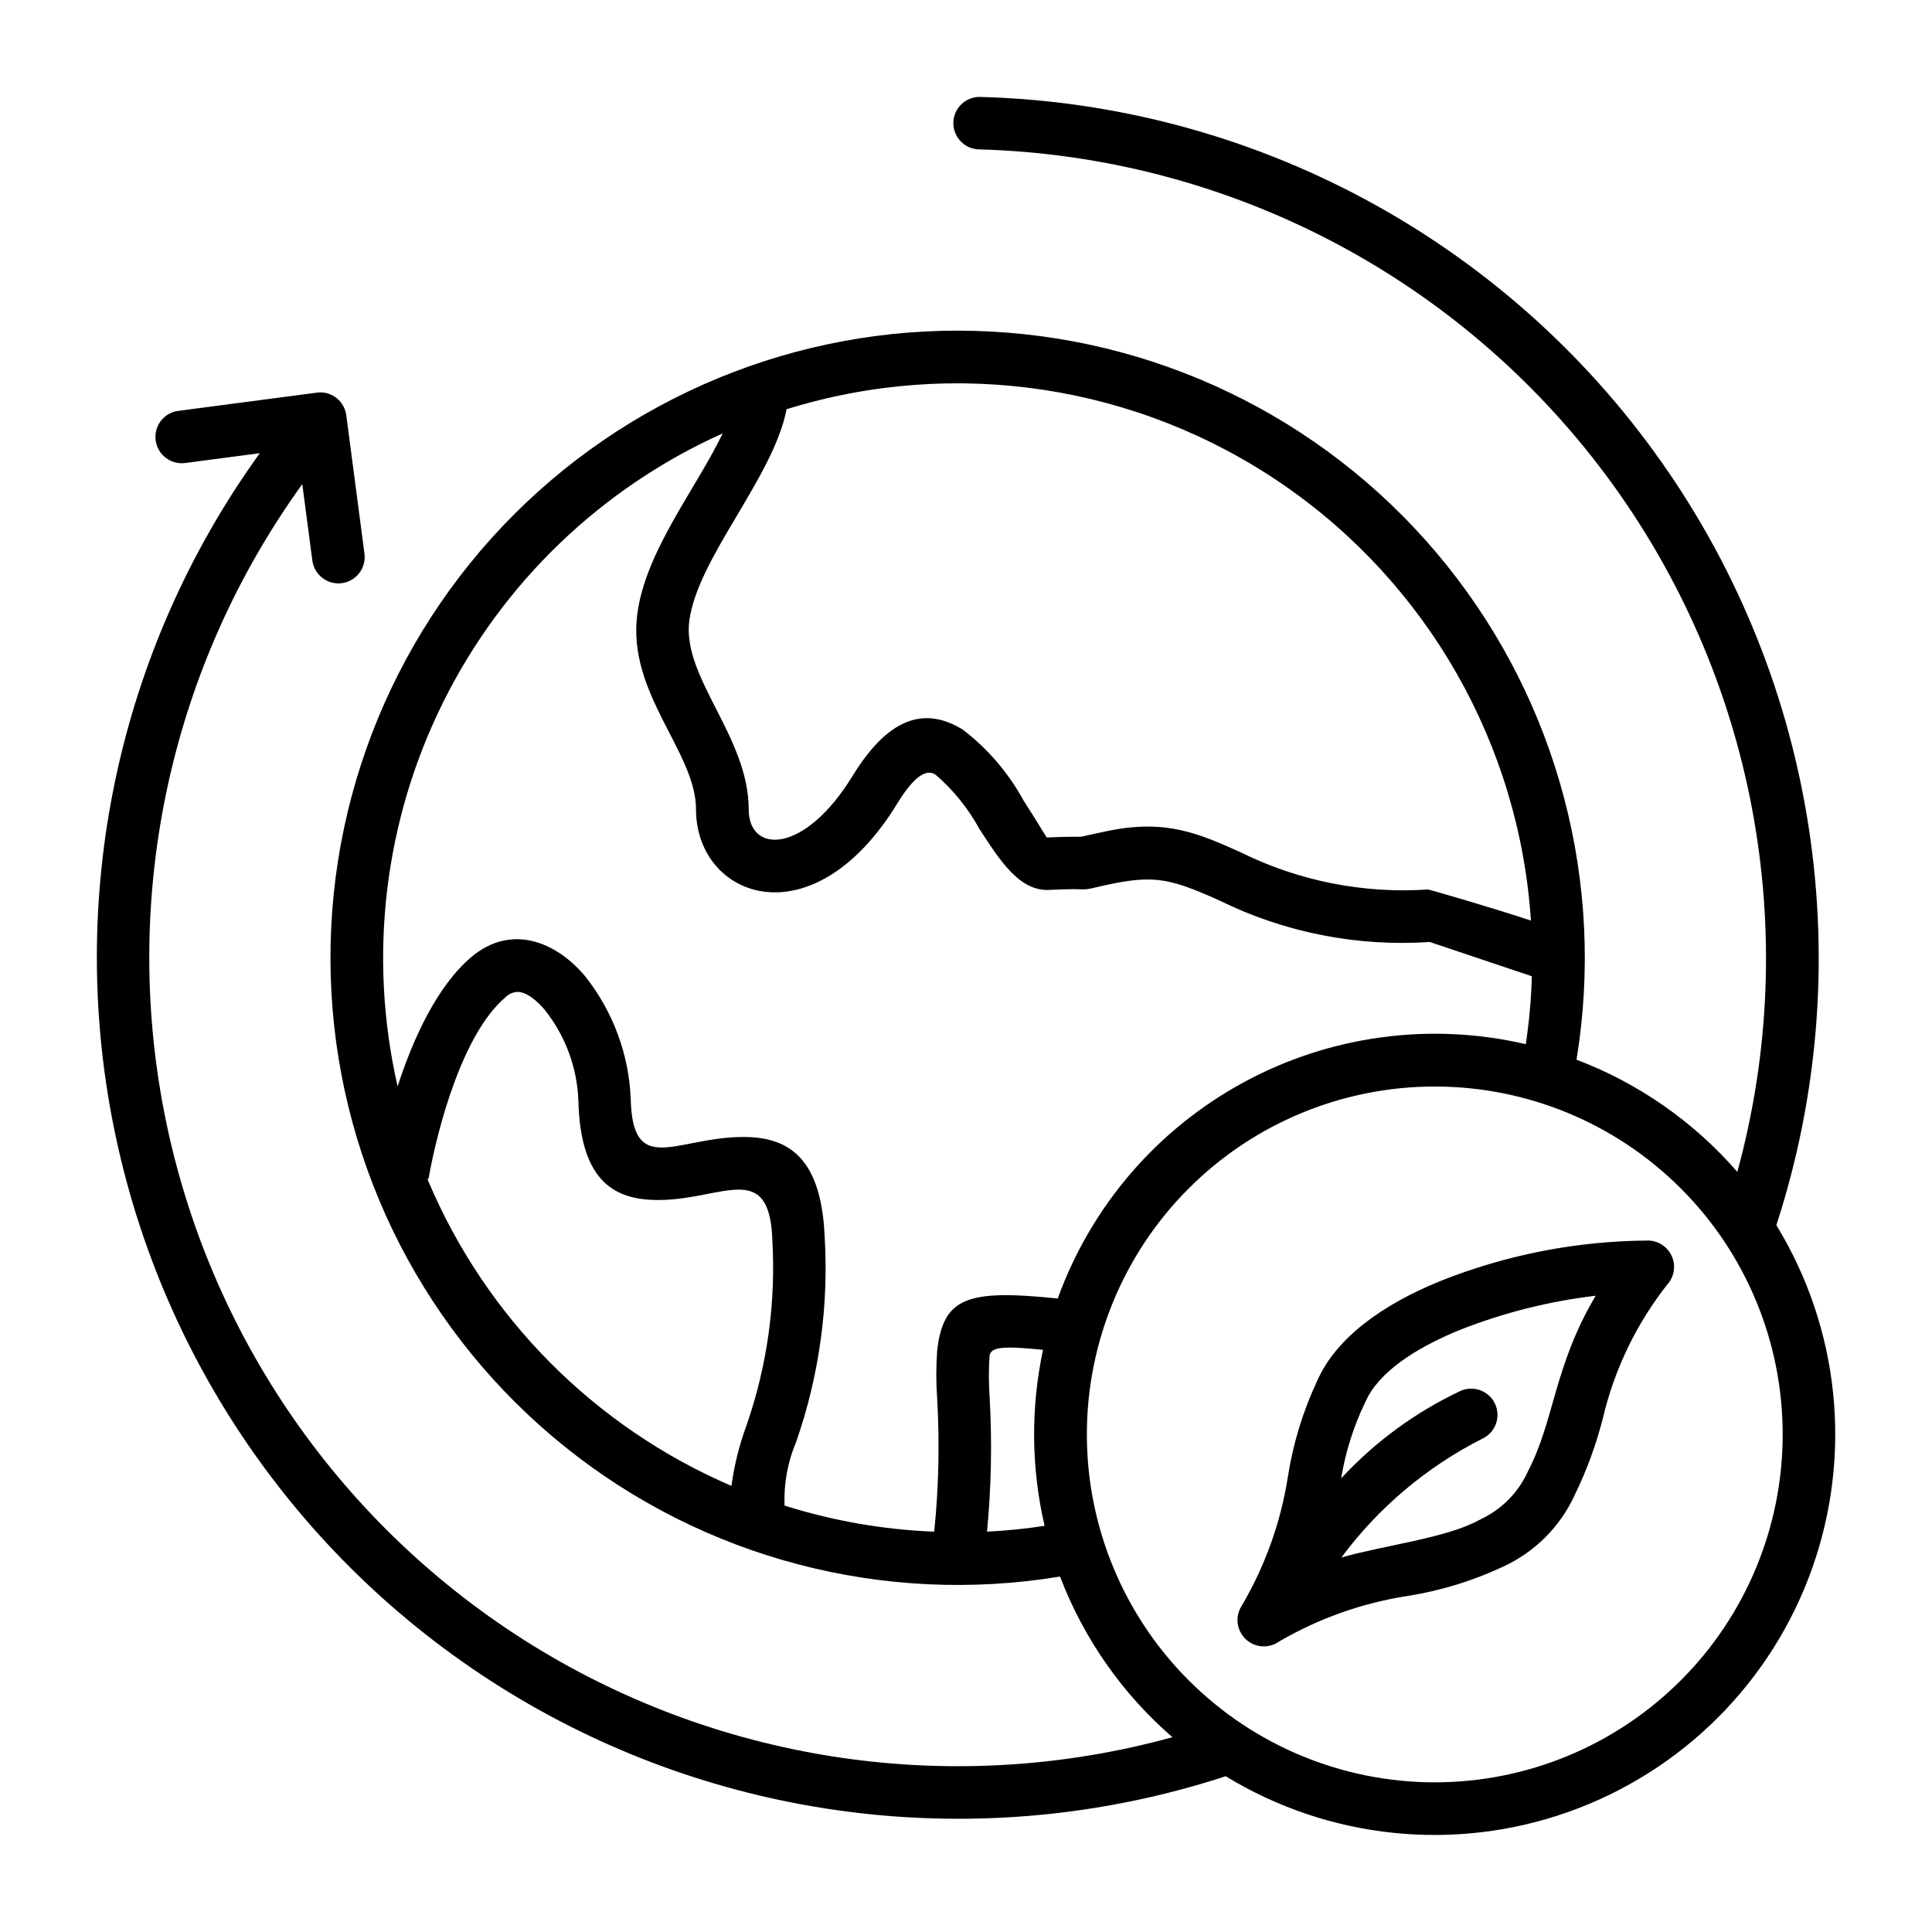 <?xml version="1.0" encoding="UTF-8"?>
<svg width="1200pt" height="1200pt" version="1.1" viewBox="0 0 1200 1200" xmlns="http://www.w3.org/2000/svg">
 <path d="m1036.1 797.16c-19.547 24.656-33.422 53.344-40.594 84-4.172 16.312-9.984 32.109-17.344 47.25-9.047 19.875-24.984 35.766-44.859 44.812-18.609 8.719-38.344 14.766-58.641 18-28.266 4.312-55.453 13.922-80.109 28.312-6.422 4.594-15.234 3.938-20.906-1.5-5.672-5.484-6.656-14.25-2.297-20.812 14.578-24.844 24.328-52.219 28.688-80.672 3.234-20.344 9.281-40.078 18-58.688 12-27.516 41.766-48 76.406-62.109 41.25-16.5 85.219-25.031 129.61-25.219 6.188 0.234 11.672 3.938 14.25 9.516 2.578 5.625 1.781 12.188-2.062 17.016zm-455.86 154.26c2.812-27.281 3.422-54.797 1.875-82.219-0.75-10.172-0.75-20.438 0-30.609 3.891-32.812 18.703-37.875 74.859-32.062 20.719-57.328 61.734-105.09 115.36-134.21 53.578-29.109 115.97-37.594 175.36-23.766 2.109-13.969 3.375-28.078 3.75-42.188l-63.375-21.281c-45.094 3.047-90.234-5.859-130.78-25.828-33.188-14.953-42.328-16.172-77.625-7.875-2.953 0.844-6.047 1.172-9.094 0.984-1.875-0.094-5.859-0.234-18.891 0.375-18.234 0.844-30.047-17.391-43.312-37.781-6.984-12.844-16.266-24.328-27.375-33.891-5.344-3.281-12.609 0-23.625 17.906-52.875 86.531-125.06 58.641-125.06 3.75 0-35.719-42.938-72-36.469-121.31 5.156-39.281 36.141-77.156 53.062-112.27v0.047c-75.375 33.797-136.69 92.719-173.48 166.64-36.844 73.969-46.875 158.39-28.453 238.92 9.469-29.156 24.328-62.25 45.984-80.484 24.375-20.391 52.125-9.797 70.547 12.141v0.047c17.25 21.75 27.141 48.422 28.266 76.172 1.078 46.969 26.484 25.406 65.203 23.672 29.203-1.312 52.875 8.719 55.219 61.359 2.672 43.359-3.375 86.859-17.672 127.92-5.297 12.469-7.734 26.016-7.219 39.562 30.141 9.516 61.406 14.953 92.953 16.219zm67.594-113.06v0.047c-7.688 36.047-7.359 73.406 0.984 109.31-11.859 1.828-23.766 3.047-35.766 3.609 2.672-27.703 3.188-55.547 1.641-83.344-0.609-8.531-0.656-17.062-0.094-25.594 0.656-5.719 7.641-6.609 33.234-3.984zm-382.22-106.17c0.328 0 0.562-0.188 0.656-0.609 5.578-31.312 21.281-90 47.719-112.17l-0.047-0.047c1.969-1.875 4.5-3.047 7.219-3.281 6.188-0.141 13.078 6.234 17.391 11.391l-0.047-0.047c12.656 15.984 19.922 35.531 20.719 55.875 1.219 51.703 23.391 62.672 51.797 62.016 38.391-0.844 66.516-24.188 68.672 23.766h-0.047c2.438 39.562-3.047 79.219-16.125 116.67-4.406 12-7.5 24.516-9.188 37.172-85.078-36.562-152.72-104.67-188.63-190.08v-0.75zm223.03-478.03c104.44-32.438 217.97-15.234 308.16 46.734 90.141 61.922 146.9 161.76 154.08 270.89-23.391-7.781-63.047-19.312-63.844-19.266l0.047-0.047c-40.125 2.719-80.297-5.203-116.34-23.016-25.547-11.484-46.125-20.766-82.078-13.453-29.016 5.906-5.344 2.672-38.391 4.172-0.375 0-6.656-10.875-14.531-22.969-9.375-17.156-22.219-32.156-37.734-44.016-21.516-13.219-44.484-10.406-68.484 28.781-30 48.984-64.5 48.328-64.5 20.766 0-45.188-41.484-81.938-36.891-117.09 5.109-39.141 52.266-89.109 60.422-131.48zm169.78 725.06c14.672 38.531 38.625 72.797 69.797 99.797-134.48 37.031-278.34 16.406-397.08-56.859-118.73-73.312-201.61-192.66-228.79-329.53-27.188-136.82 3.75-278.81 85.406-391.92l6.234 47.391c1.172 8.953 9.375 15.281 18.328 14.109 8.906-1.172 15.234-9.375 14.062-18.328l-11.203-85.219v0.047c-0.375-4.594-2.672-8.812-6.328-11.625s-8.344-3.938-12.844-3.094l-85.219 11.203c-8.953 1.125-15.281 9.328-14.109 18.281s9.375 15.281 18.328 14.109l46.359-6.094c-88.688 122.86-121.13 277.6-89.203 425.72 31.875 148.13 125.06 275.81 256.45 351.32 131.39 75.516 288.66 91.734 432.71 44.719 63.984 39.094 142.26 47.25 212.95 22.125 70.688-25.078 126.32-80.719 151.36-151.45s16.828-148.97-22.312-212.95c52.312-160.6 25.734-336.47-71.625-474.42-97.406-138-254.26-221.9-423.05-226.36-8.953-0.094-16.266 6.984-16.5 15.891-0.188 8.953 6.797 16.359 15.703 16.688 154.31 4.219 298.13 79.031 390.1 202.97 91.922 123.94 121.87 283.26 81.141 432.14-27-31.125-61.359-55.078-99.891-69.703 17.953-109.27-11.391-220.97-80.719-307.26-69.328-86.297-172.08-139.03-282.61-144.98-110.53-6-218.39 35.344-296.63 113.62-78.234 78.328-119.48 186.24-113.39 296.76 6.094 110.52 58.922 213.24 145.26 282.47 86.344 69.281 198.1 98.484 307.31 80.438zm385.55-241.08c-40.547-40.547-95.484-63.281-152.81-63.281-57.281 0-112.27 22.734-152.81 63.281-40.5 40.5-63.281 95.484-63.281 152.81 0 57.281 22.781 112.27 63.281 152.76 40.547 40.547 95.531 63.328 152.81 63.328 57.328 0 112.27-22.781 152.81-63.328 40.547-40.5 63.281-95.484 63.281-152.76 0-57.328-22.734-112.31-63.281-152.81zm-210.89 180c21.094-22.734 46.359-41.203 74.391-54.375 8.25-3.422 17.719 0.375 21.281 8.531 3.562 8.203-0.094 17.719-8.203 21.375-34.453 17.484-64.359 42.703-87.375 73.688 26.062-7.406 65.531-12.188 85.219-23.062v0.047c0.609-0.375 1.266-0.703 1.922-1.031 12.234-5.859 22.125-15.75 28.031-27.984 0 0 0.516-1.031 0.562-1.219 16.781-32.109 16.078-65.344 42.234-109.36v0.047c-28.922 3.422-57.281 10.547-84.375 21.234-27.609 11.25-50.812 26.391-58.781 44.906l-0.562 1.219h-0.047c-6.891 14.578-11.719 30.047-14.344 45.938z" fill-rule="evenodd"/>
</svg>
